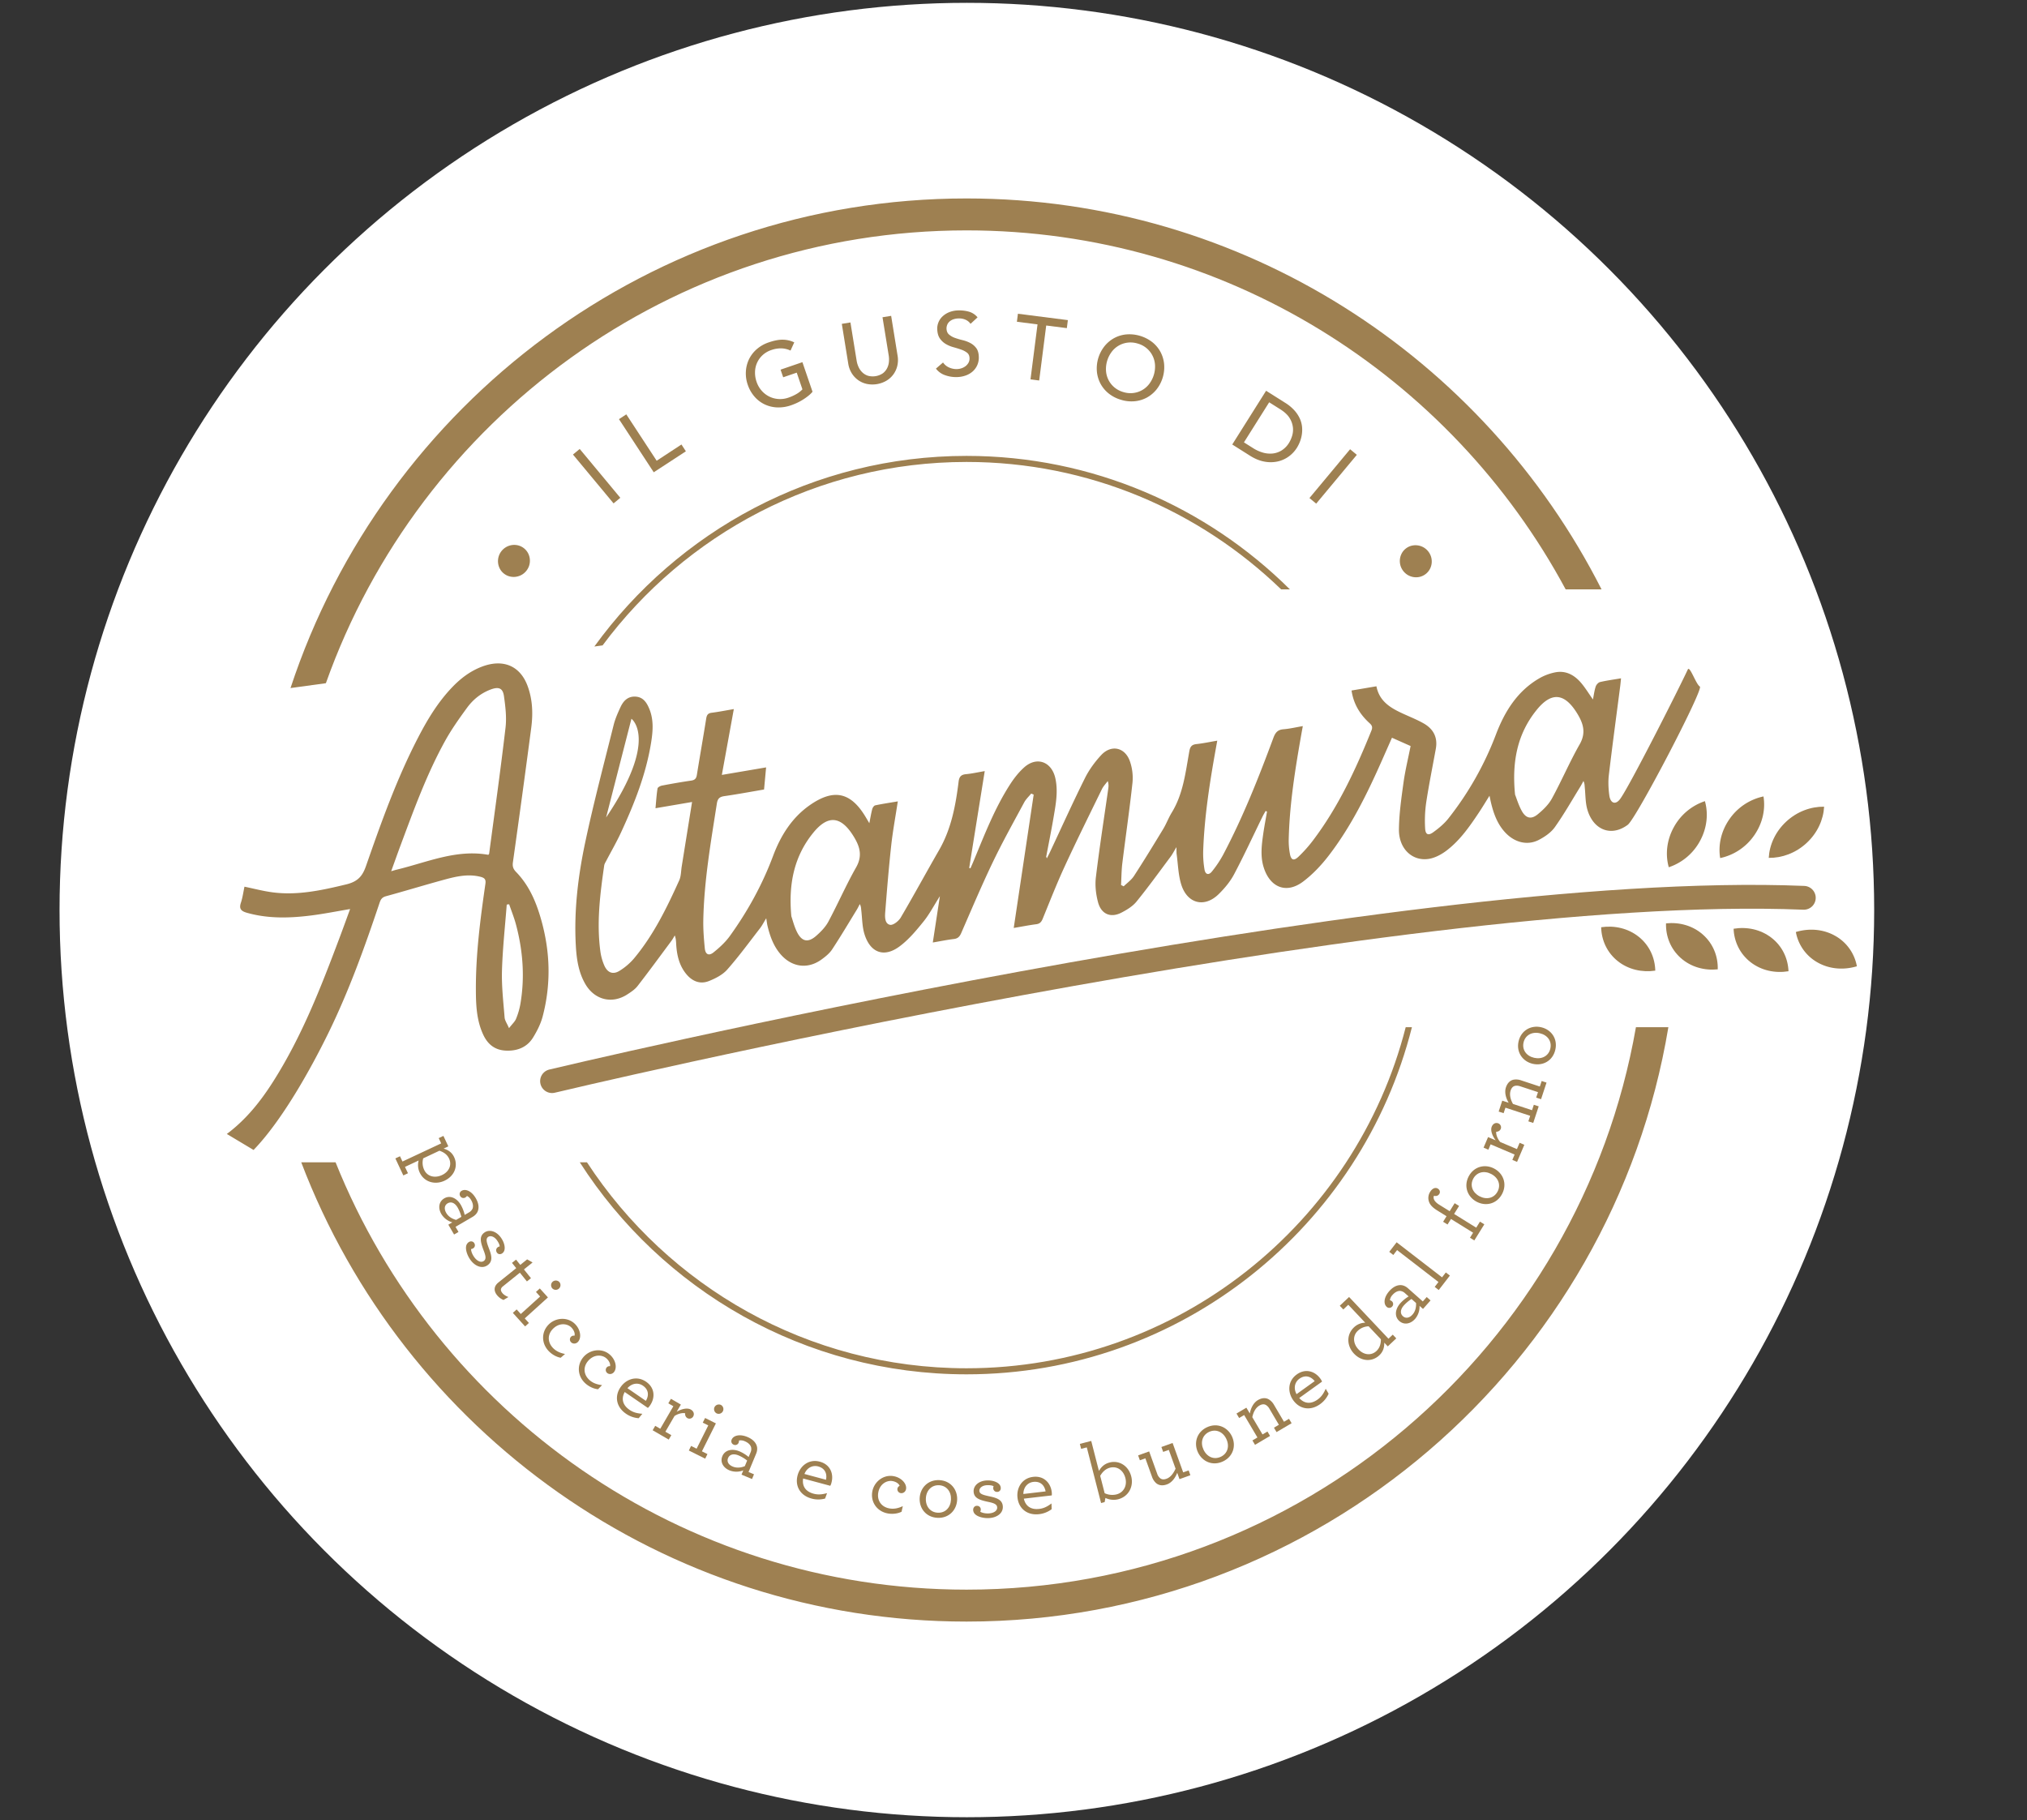 <svg id="Livello_1" data-name="Livello 1" xmlns="http://www.w3.org/2000/svg" viewBox="-400 -350 3574.49 3209.95"><rect x="-400" y="-350" width="3574.49" height="3209.95" fill="#333333" stroke="none"/><defs><style>.cls-1{fill:#9e8051;}.cls-2{fill:#9e8052;}.cls-3{fill:none;stroke:#9e8052;stroke-linecap:round;stroke-linejoin:round;stroke-width:42px;}</style></defs><title>Altamura</title><ellipse xmlns="http://www.w3.org/2000/svg" style="fill: white;" cx="1305" cy="1255" rx="1600" ry="1600"/><path class="cls-1" d="M263.67,1169c165.06-464.8,609.06-798.63,1129.75-798.63,456.53,0,854.15,256.61,1056.5,633.1h63.28C2306,594.91,1882,314.05,1393.42,314.05c-555.3,0-1027.22,362.68-1192.11,863.49Z" transform="translate(-89 -314.05)"/><path class="cls-1" d="M2573.87,1775.67c-98.25,562.75-590,992-1180.45,992-503.73,0-935.57-312.49-1112.65-753.68H220.22c180,473,637.86,810,1173.2,810,621.59,0,1138.8-454.35,1237.66-1048.33Z" transform="translate(-89 -314.05)"/><path class="cls-1" d="M577.67,975.68a26.47,26.47,0,0,1-7.16-8.53,28.56,28.56,0,0,1-3.17-10.29,29.12,29.12,0,0,1,.87-10.79A28.92,28.92,0,0,1,582,928.65a29.1,29.1,0,0,1,10.3-3.34A28.7,28.7,0,0,1,603,926a27.52,27.52,0,0,1,17.12,13.54,28.45,28.45,0,0,1,3.17,10.28,29.36,29.36,0,0,1-.86,10.8A29,29,0,0,1,608.68,978a29.32,29.32,0,0,1-10.3,3.35,28.71,28.71,0,0,1-10.74-.7A26.56,26.56,0,0,1,577.67,975.68Z" transform="translate(-89 -314.05)"/><path class="cls-1" d="M699.4,765.73l11.87-9.87L782.88,842,771,851.85Z" transform="translate(-89 -314.05)"/><path class="cls-1" d="M780.51,703.31l12.93-8.45L847,776.66,890.7,748,898.5,760,841.83,797Z" transform="translate(-89 -314.05)"/><path class="cls-1" d="M1104,602.8,1121.85,655a51.88,51.88,0,0,1-7.54,7.26,100.07,100.07,0,0,1-9.38,6.63,96,96,0,0,1-10.31,5.63,105.36,105.36,0,0,1-10.22,4.16,66.19,66.19,0,0,1-26,3.86,56.45,56.45,0,0,1-22.25-5.92,55.17,55.17,0,0,1-17.33-13.89,62.33,62.33,0,0,1-11.18-20,60.49,60.49,0,0,1-3.34-23.43,57.25,57.25,0,0,1,5.52-21.63,55.84,55.84,0,0,1,13.71-17.81,62.27,62.27,0,0,1,21.22-12q14.91-5.11,25.6-4.67a47.38,47.38,0,0,1,19.28,4.69l-6.61,14.46a40.64,40.64,0,0,0-17.15-3.91,52.33,52.33,0,0,0-16.51,2.9,42.46,42.46,0,0,0-15.59,9.09,41.26,41.26,0,0,0-13.32,29.64,48.94,48.94,0,0,0,2.71,17.38,45.65,45.65,0,0,0,8.91,15.59,43.73,43.73,0,0,0,13.41,10.38,43.21,43.21,0,0,0,16.29,4.37,44.64,44.64,0,0,0,17.68-2.45,78.39,78.39,0,0,0,14.21-6.45,44.61,44.61,0,0,0,10.38-8.15L1094,621.27l-23.89,8.18L1065.48,616Z" transform="translate(-89 -314.05)"/><path class="cls-1" d="M1188.69,532.73l11,67.77a43.15,43.15,0,0,0,3.16,10.46,31,31,0,0,0,6.42,9.46,26,26,0,0,0,10,6.24,31.88,31.88,0,0,0,26.67-4.31,26.14,26.14,0,0,0,7.5-9.07,31.17,31.17,0,0,0,3.11-11,43.9,43.9,0,0,0-.3-10.93l-11-67.77,15.23-2.47,11.34,70.12a45.22,45.22,0,0,1-.49,18.11,42.19,42.19,0,0,1-7,15.15,41.12,41.12,0,0,1-12.38,11.13,49.32,49.32,0,0,1-34.3,5.56,41.28,41.28,0,0,1-15.25-6.67A42.47,42.47,0,0,1,1191,622.34a45.3,45.3,0,0,1-6.17-17l-11.34-70.12Z" transform="translate(-89 -314.05)"/><path class="cls-1" d="M1352,603.36a25.16,25.16,0,0,0,10.84,8.92,32.34,32.34,0,0,0,13.47,2.72,27.76,27.76,0,0,0,7.86-1.31,24.3,24.3,0,0,0,7.27-3.68,19.55,19.55,0,0,0,5.29-5.94,15.31,15.31,0,0,0,2-8.1q-.11-6.48-4.34-9.82a36.21,36.21,0,0,0-10.46-5.52q-6.23-2.21-13.58-4.22a55.21,55.21,0,0,1-13.6-5.71,32.83,32.83,0,0,1-10.54-10q-4.29-6.33-4.46-17.25a28.73,28.73,0,0,1,2-10.48,29.1,29.1,0,0,1,6.67-10.23,37.62,37.62,0,0,1,11.86-7.86,45.5,45.5,0,0,1,17.56-3.37,62.23,62.23,0,0,1,17.89,2.25,30.68,30.68,0,0,1,15.12,10l-12.36,11.43a20.71,20.71,0,0,0-8.31-7,26.34,26.34,0,0,0-12.11-2.5,29.78,29.78,0,0,0-10.67,1.83,19.4,19.4,0,0,0-6.77,4.38,14.91,14.91,0,0,0-3.52,5.67,16.81,16.81,0,0,0-1,5.56c.08,4.74,1.52,8.36,4.35,10.84a32.65,32.65,0,0,0,10.47,6,128.44,128.44,0,0,0,13.58,4,58.68,58.68,0,0,1,13.6,5.08,31.4,31.4,0,0,1,10.51,9q4.27,5.72,4.44,15.83a32.93,32.93,0,0,1-2.9,14.6,32.38,32.38,0,0,1-8.27,11,37.58,37.58,0,0,1-12.44,7,49.34,49.34,0,0,1-15.4,2.62,56.86,56.86,0,0,1-20.81-3.47,34,34,0,0,1-15.78-11.45Z" transform="translate(-89 -314.05)"/><path class="cls-1" d="M1518.62,536.17l-36.38-4.65,1.8-14.12,88.07,11.25-1.8,14.12-36.38-4.64-12.39,97-15.32-2Z" transform="translate(-89 -314.05)"/><path class="cls-1" d="M1665.76,669.13A62.27,62.27,0,0,1,1644.08,658a56,56,0,0,1-14.41-17.26,57.32,57.32,0,0,1-6.37-21.38,63.2,63.2,0,0,1,13.3-44.57,57.15,57.15,0,0,1,17.05-14.39,55.71,55.71,0,0,1,21.5-6.54,66,66,0,0,1,45.94,13.7,56.23,56.23,0,0,1,14.4,17.26,57.14,57.14,0,0,1,6.37,21.38,63.39,63.39,0,0,1-13.29,44.57,57.39,57.39,0,0,1-17,14.39,56.09,56.09,0,0,1-21.52,6.54A62,62,0,0,1,1665.76,669.13Zm4.07-13.63a42.49,42.49,0,0,0,18,1.64,41.22,41.22,0,0,0,28.06-16.39,50.57,50.57,0,0,0,9.9-33.19A41.57,41.57,0,0,0,1695.34,570a42.59,42.59,0,0,0-18-1.65,41.38,41.38,0,0,0-28.06,16.39,50.62,50.62,0,0,0-9.9,33.2A41.36,41.36,0,0,0,1653.88,647,42.69,42.69,0,0,0,1669.83,655.5Z" transform="translate(-89 -314.05)"/><path class="cls-1" d="M1921.67,653.24l33.61,21.18A74.79,74.79,0,0,1,1971.73,688a56.86,56.86,0,0,1,9.51,14.49,46.28,46.28,0,0,1,3.87,14.69,54.92,54.92,0,0,1-.5,13.89,59.74,59.74,0,0,1-3.43,12.42,64.69,64.69,0,0,1-5.13,10.24,55.52,55.52,0,0,1-14.49,15.45,52.46,52.46,0,0,1-19.59,8.78,58.61,58.61,0,0,1-23.24.22q-12.4-2.19-25.33-10.34L1862,748Zm-39.05,91,16.46,10.37a65.18,65.18,0,0,0,17.11,7.7,45.37,45.37,0,0,0,17.18,1.56,37.44,37.44,0,0,0,15.79-5.47,40.8,40.8,0,0,0,13-13.4,53.67,53.67,0,0,0,5.21-11.59,37.4,37.4,0,0,0,1.65-15.13,39.46,39.46,0,0,0-5.65-16.54q-5-8.46-16.65-15.82l-19.59-12.35Z" transform="translate(-89 -314.05)"/><path class="cls-1" d="M2069.82,756.37l11.86,9.88L2010,852.31l-11.87-9.88Z" transform="translate(-89 -314.05)"/><path class="cls-1" d="M2168,931.58a26.3,26.3,0,0,1,10-5,28.64,28.64,0,0,1,10.73-.68,29.06,29.06,0,0,1,10.3,3.35,28.94,28.94,0,0,1,13.75,17.43,29.31,29.31,0,0,1,.86,10.79,28.66,28.66,0,0,1-3.18,10.28,27.53,27.53,0,0,1-17.14,13.52,28.7,28.7,0,0,1-10.74.69,29,29,0,0,1-10.29-3.35,29,29,0,0,1-13.75-17.43,29.1,29.1,0,0,1-.85-10.79,28.35,28.35,0,0,1,3.16-10.29A26.53,26.53,0,0,1,2168,931.58Z" transform="translate(-89 -314.05)"/><path class="cls-1" d="M394.37,2003.3l4.36,9.3,68.26-32-4.36-9.3,8.31-3.91,8.65,18.48-8.31,3.9c7.77,2.35,14.47,6.4,18.58,15.15,7.18,15.32.9,33.13-16.95,41.5-16.35,7.67-35.7,2.91-43.84-14.47a31,31,0,0,1-1.8-21.19l-24.11,11.32,5.26,11.21-8.17,3.84-14.05-30Zm73.79,33.3c13.14-6,17.88-18.23,12.75-29.18-3.53-7.53-9.84-11.41-17-13.89L435.31,2007a29.05,29.05,0,0,0,1.81,20.51C442.44,2038.82,455.43,2042.42,468.16,2036.6Z" transform="translate(-89 -314.05)"/><path class="cls-1" d="M472.43,2077.56c10.13-5.93,22-.79,29.26,11.62a66,66,0,0,1,6.76,17.58l7.67-4.48a14.47,14.47,0,0,0,6.36-7c1.27-4.08.6-9.12-2.67-14.72-2.59-4.45-5.13-6.11-7.37-7.25a9.82,9.82,0,0,1-2.79,2.68,6.45,6.45,0,0,1-9.14-2.53,6.6,6.6,0,0,1,2.63-9.25c6.36-3.71,17.13-.21,24.89,13.12,4.8,8.23,5.83,15.67,3.94,21.68-1.45,4.7-4.85,8.43-9.53,11.18l-30.15,17.6,5.25,9-7.8,4.56-10.12-17.38,7-4.09a33.41,33.41,0,0,1-19.32-14.62C461.07,2094.54,462.94,2083.11,472.43,2077.56Zm20.94,38,9.23-5.39a67.7,67.7,0,0,0-6.54-16.3c-5.18-8.89-11.93-10.9-17.65-7.55-5.33,3.12-6.87,9.43-2.45,17C479.84,2110,486.57,2113.77,493.37,2115.56Z" transform="translate(-89 -314.05)"/><path class="cls-1" d="M565.32,2173.28c-2.24-3.23-1.75-7.25,1.46-9.49a8.06,8.06,0,0,1,3.4-1.45c-.06-2.72-1.87-6.63-4.63-10.59-5.1-7.31-11.86-8.85-15.69-6.19-4.57,3.2-2.81,9.16,1,19.38,4.83,12.46,8.09,23.45-2.16,30.61-10,7-22.64,1.23-30.5-10-5.36-7.69-8.34-17.22-7.25-23.3a10.82,10.82,0,0,1,4.56-7.42c3.08-2.16,7.36-1.83,9.52,1.27,2.34,3.35,1.75,7.26-1.46,9.5a9.63,9.63,0,0,1-3.82,1.37c-.15,2.69,1.27,8.14,5.24,13.84,5,7.2,12.07,10.74,17.14,7.2,4.82-3.35,3.22-9.6-.2-18.46-5.69-15-8.25-25,1.51-31.82,7.91-5.51,20.38-3.16,29.19,9.48,4.93,7.06,7.11,14.94,6.14,20.4a10.09,10.09,0,0,1-4.15,6.95C571.29,2176.85,567.39,2176.26,565.32,2173.28Z" transform="translate(-89 -314.05)"/><path class="cls-1" d="M562.45,2232.49a19.89,19.89,0,0,1,5.88-6.87l31-24.94-7.48-9.31,7.16-5.76,7.48,9.29,12.08-9.73,9.6,5.46-15.25,12.28,12.41,15.41-7.16,5.76-12.4-15.41-29.8,24a9.74,9.74,0,0,0-3.21,3.93c-1,2.36-.3,4.92,2.16,8s6.71,5.46,10.63,7l-8.6,5.17a28,28,0,0,1-11.43-8.43C561.22,2243,560.19,2237.6,562.45,2232.49Z" transform="translate(-89 -314.05)"/><path class="cls-1" d="M600.08,2273.45l7.3,8.08,34.06-30.82-7.31-8.08,6.81-6.17,14.31,15.81-40.87,37,7.31,8.06-6.7,6.08-21.61-23.87Zm63.44-48.85a8.62,8.62,0,0,1,11.93.61,8.36,8.36,0,0,1-12.49,11.1A8.35,8.35,0,0,1,663.52,2224.6Z" transform="translate(-89 -314.05)"/><path class="cls-1" d="M656.11,2300.51c12.32-12.83,33.44-14.26,46.41-1.82,10.57,10.15,12.28,25.15,5.59,32.1-3.34,3.48-8.56,3.9-11.94.66a6.85,6.85,0,0,1-.11-9.92,6.26,6.26,0,0,1,5.94-1.61c1.52-4-1.07-10.42-5.75-14.93-6.88-6.58-21.12-8.78-32.51,3.06-9.71,10.1-9.3,24.06,1.26,34.22,5.24,5,11.61,8,20.4,9.75l-7.66,6.65c-7.72-1.35-15-5.8-20-10.62C643.7,2334.55,643,2314.19,656.11,2300.51Z" transform="translate(-89 -314.05)"/><path class="cls-1" d="M717.4,2358c11.25-13.78,32.17-16.94,46.1-5.57,11.36,9.25,14.28,24.09,8.17,31.56-3,3.73-8.22,4.57-11.85,1.62a6.86,6.86,0,0,1-.9-9.88,6.25,6.25,0,0,1,5.8-2.09c1.18-4.09-1.93-10.32-7-14.41-7.38-6-21.75-7.05-32.14,5.67-8.87,10.85-7.33,24.74,4,34,5.63,4.58,12.21,7,21.11,8.06l-7.08,7.25c-7.8-.72-15.38-4.57-20.78-9C707.79,2393,705.39,2372.73,717.4,2358Z" transform="translate(-89 -314.05)"/><path class="cls-1" d="M790.64,2419.11c-6.78,12.51-3,23.53,8.45,31.4,7.09,4.87,14,6.32,22.68,7l-6.46,7.81a45,45,0,0,1-22.54-8c-16.93-11.64-20.57-30.6-9.46-46.72,10.07-14.63,28.78-20.79,45-9.64,15.79,10.87,16.14,28.46,7.1,41.61a23.58,23.58,0,0,1-3.92,4.62Zm4.82-6.75,32.48,22.35c5.79-9.73,4.87-19.87-5.21-26.79C814.64,2402.36,803.63,2403.18,795.46,2412.36Z" transform="translate(-89 -314.05)"/><path class="cls-1" d="M911.41,2462.22a7.54,7.54,0,0,1-10.13,3,8.13,8.13,0,0,1-3.95-8.56c-4.86-1.24-12.84.75-18.85,4.74l-16.12,27.73,10.47,6.07-4.54,7.82-28.39-16.46,4.55-7.81,8.89,5.16,23.08-39.71-8.89-5.16,4.62-7.94,17.52,10.16-7.34,12.62c8.78-5.16,18.93-7.29,24.95-3.8C912.77,2453.26,913.61,2458.45,911.41,2462.22Z" transform="translate(-89 -314.05)"/><path class="cls-1" d="M907.68,2514.2l9.74,4.86L938,2478l-9.73-4.86,4.11-8.22,19.06,9.53-24.64,49.27,9.74,4.86-4,8.09-28.8-14.39Zm41.37-68.51a8.64,8.64,0,0,1,11.34-3.76,8.36,8.36,0,0,1-7.6,14.88A8.37,8.37,0,0,1,949.05,2445.69Z" transform="translate(-89 -314.05)"/><path class="cls-1" d="M962.85,2532.24c4.51-10.85,17.08-13.93,30.33-8.43a65.48,65.48,0,0,1,16,9.92l3.41-8.2a14.35,14.35,0,0,0,.82-9.45c-1.44-4-5-7.63-11-10.12a16.88,16.88,0,0,0-10.25-1.33,9.71,9.71,0,0,1-.6,3.82,6.44,6.44,0,0,1-8.82,3.51c-3.63-1.5-5-5.32-3.48-8.94,2.83-6.81,13.54-10.52,27.75-4.61,8.79,3.67,14.1,9,16.22,14.91,1.68,4.61,1.22,9.64-.86,14.64L1009,2560.22l9.63,4-3.48,8.35-18.54-7.71,3.12-7.52a33.3,33.3,0,0,1-24.22,0C964,2552.63,958.63,2542.39,962.85,2532.24Zm39.62,17.62,4.1-9.88a66.71,66.71,0,0,0-15.05-9c-9.48-3.94-16.07-1.47-18.62,4.64-2.37,5.71.22,11.68,8.31,15C988.32,2553.59,996,2552.53,1002.47,2549.86Z" transform="translate(-89 -314.05)"/><path class="cls-1" d="M1105.27,2571.65c-2.2,14.08,5,23.2,18.47,26.8,8.32,2.23,15.3,1.3,23.73-1L1144,2607a45,45,0,0,1-23.93,0c-19.84-5.32-29.62-22-24.55-40.91,4.59-17.18,20.18-29.22,39.16-24.13,18.53,5,24.76,21.47,20.62,36.9a22.61,22.61,0,0,1-2.14,5.66Zm2.29-8,38.08,10.23c2.2-11.11-2.05-20.37-13.87-23.54C1122.28,2547.81,1112.17,2552.28,1107.56,2563.68Z" transform="translate(-89 -314.05)"/><path class="cls-1" d="M1227,2596.24c2.33-17.63,18.47-31.3,36.28-28.95,14.53,1.91,24.8,13,23.54,22.56-.64,4.78-4.59,8.2-9.24,7.6a6.87,6.87,0,0,1-6-7.95,6.26,6.26,0,0,1,3.84-4.8c-1.13-4.11-7-7.78-13.49-8.62-9.44-1.24-22.21,5.43-24.36,21.71-1.83,13.89,6.76,24.91,21.29,26.82,7.19.95,14.08-.42,22.19-4.21l-2.21,9.89c-7,3.49-15.5,4.18-22.38,3.28C1237.19,2631,1224.52,2615.05,1227,2596.24Z" transform="translate(-89 -314.05)"/><path class="cls-1" d="M1310.78,2606.23c.84-18.05,14.67-32.65,34.58-31.73s32.35,16.57,31.51,34.78-14.67,32.65-34.58,31.74C1322.22,2640.08,1309.94,2624.59,1310.78,2606.23Zm55.22,2.56c.66-14.15-7.93-24.65-21-25.27s-22.65,9.07-23.3,23.21c-.66,14.3,7.93,24.64,21.06,25.26S1365.34,2623.08,1366,2608.79Z" transform="translate(-89 -314.05)"/><path class="cls-1" d="M1447.72,2595.29a6.59,6.59,0,0,1-7.19-6.37,8.27,8.27,0,0,1,.64-3.63c-2.32-1.42-6.58-2-11.41-1.85-8.92.31-13.88,5.17-13.71,9.84.2,5.56,6.16,7.29,16.83,9.62,13.1,2.69,24.1,5.91,24.55,18.39.44,12.19-11.22,19.68-25,20.19-9.37.34-19-2.33-23.53-6.54a10.72,10.72,0,0,1-3.76-7.84c-.13-3.76,2.45-7.17,6.23-7.29,4.08-.15,7,2.45,7.19,6.35a9.45,9.45,0,0,1-.92,4c2.18,1.57,7.54,3.33,14.49,3.09,8.75-.31,15.56-4.33,15.34-10.5-.21-5.86-6.33-7.91-15.64-9.83-15.69-3.35-25.48-6.6-25.91-18.49-.35-9.63,8.39-18.83,23.8-19.38,8.6-.32,16.41,2.11,20.47,5.88a10.11,10.11,0,0,1,3.59,7.25C1454,2592.21,1451.35,2595.16,1447.72,2595.29Z" transform="translate(-89 -314.05)"/><path class="cls-1" d="M1494.46,2607.2c3.15,13.88,13.27,19.68,27.08,18.08,8.56-1,14.7-4.43,21.71-9.64l.26,10.12a44.91,44.91,0,0,1-22.26,8.8c-20.42,2.37-35.66-9.49-37.93-28.95-2.06-17.64,8-34.59,27.51-36.85,19.08-2.24,30.94,10.79,32.81,26.65a23.43,23.43,0,0,1,.08,6.06Zm-.81-8.24,39.2-4.57c-2.06-11.13-9.43-18.16-21.59-16.75C1501.5,2578.78,1493.74,2586.66,1493.65,2599Z" transform="translate(-89 -314.05)"/><path class="cls-1" d="M1638.37,2605.93l-1.39,7.36-6.29,1.63-25.19-98.15-10,2.54-2.24-8.75,20.06-5.15,13.54,52.8c4-6.45,9-12.27,19-14.83,16.26-4.18,33.06,5.35,38,24.6,4.56,17.79-4.62,35.55-23.07,40.29A33.2,33.2,0,0,1,1638.37,2605.93Zm35.16-35.14c-3.63-14.14-15-21.33-27.15-18.21-8,2.07-13.45,7.81-17.23,14.38l7.86,30.63a31.53,31.53,0,0,0,21,2.06C1670,2596.58,1677.12,2584.79,1673.53,2570.79Z" transform="translate(-89 -314.05)"/><path class="cls-1" d="M1727.72,2579.8a26.69,26.69,0,0,1-7.27-11.32l-11.67-32.43-9.67,3.47-3.1-8.65,19.47-7,14.11,39.26a17.21,17.21,0,0,0,4.61,7.46c3.13,2.88,6.81,3.31,11.79,1.53,7.52-2.72,12.47-9.94,16.07-17.8l-11.94-33.16-9.94,3.58-3.11-8.65,19.75-7.11,18.66,51.87,9.67-3.47,3,8.5-19.18,6.91-4-11.19c-3.29,8.71-9.48,17.34-18.16,20.44C1738.87,2584.91,1732.55,2583.82,1727.72,2579.8Z" transform="translate(-89 -314.05)"/><path class="cls-1" d="M1801.5,2525.5c-7.69-16.35-2.25-35.71,15.8-44.2s36.38-.47,44.14,16,2.28,35.7-15.79,44.2S1809.35,2542.13,1801.5,2525.5Zm50.1-23.55c-6-12.8-18.54-18.07-30.44-12.48s-15.82,18.59-9.79,31.39c6.09,13,18.54,18.08,30.44,12.48S1857.68,2514.91,1851.6,2502Z" transform="translate(-89 -314.05)"/><path class="cls-1" d="M1893,2457c1.62-9.17,6.23-18.88,14.16-23.57,7.17-4.25,13.6-4.37,18.94-1.57a26.5,26.5,0,0,1,9.54,9.93l17.58,29.79,8.86-5.22,4.59,7.77-26.55,15.68-4.59-7.77,8.72-5.16-16.53-28a18.25,18.25,0,0,0-5.79-6.53c-3.48-2.31-7.52-2-12.08.67-6.91,4.07-10.75,12.11-12.48,20.48l18,30.45,8.73-5.15,4.58,7.78-26.55,15.68-4.58-7.77,8.85-5.23L1883,2459.73l-8.85,5.22-4.67-7.9,17.44-10.3Z" transform="translate(-89 -314.05)"/><path class="cls-1" d="M1980.1,2429.7c9.46,10.62,21.12,10.78,32.42,2.69,7-5,10.68-11,14.29-19l5.14,8.73a45.06,45.06,0,0,1-15.2,18.5c-16.69,12-35.76,9-47.16-6.92-10.35-14.43-9.78-34.14,6.19-45.58,15.58-11.19,32.27-5.56,41.57,7.4a23.53,23.53,0,0,1,3,5.26Zm-4.71-6.81,32-23c-7.18-8.74-17-11.32-27-4.17C1972.48,2401.43,1969.51,2412.09,1975.39,2422.89Z" transform="translate(-89 -314.05)"/><path class="cls-1" d="M2076.71,2351.43c-12.51-13.26-14.05-33.15,0-46.42a28.91,28.91,0,0,1,19.78-8.12l-29.88-31.66-8.78,8.31-6.21-6.58L2068,2251.5l69.48,73.61,7.58-7.17,6.2,6.57-15,14.12-6.19-6.57c.16,8.11-1.76,15.74-8.7,22.28C2109,2366.06,2090.15,2365.67,2076.71,2351.43Zm47.41-25.3-21.6-22.9a28.87,28.87,0,0,0-19.14,7.93c-9.23,8.71-8.58,22.39,1.15,32.68,9.7,10.51,22.9,11.3,31.81,2.9C2122.4,2341,2124.11,2333.6,2124.12,2326.13Z" transform="translate(-89 -314.05)"/><path class="cls-1" d="M2156.59,2293.88c-8.79-7.81-7.63-20.7,1.89-31.45a65.58,65.58,0,0,1,14.58-11.9l-6.65-5.9a14.41,14.41,0,0,0-8.66-3.85c-4.27,0-8.85,2.26-13.16,7.11a16.74,16.74,0,0,0-4.57,9.27,10,10,0,0,1,3.41,1.81,6.47,6.47,0,0,1,.44,9.49,6.57,6.57,0,0,1-9.58.38c-5.52-4.91-5.54-16.23,4.68-27.76,6.31-7.12,13.06-10.42,19.35-10.5,4.91-.07,9.51,2,13.57,5.59l26.15,23.2,6.9-7.79,6.76,6-13.32,15-6.09-5.39a33.41,33.41,0,0,1-7.84,22.92C2176.23,2299.4,2164.81,2301.16,2156.59,2293.88Zm29.52-31.76-8-7.09a66.88,66.88,0,0,0-13.42,11.3c-6.83,7.68-6.63,14.73-1.67,19.13,4.62,4.1,11.11,3.59,16.92-3C2185.06,2276.73,2186.53,2269.15,2186.11,2262.12Z" transform="translate(-89 -314.05)"/><path class="cls-1" d="M2219,2233.73l6.66-8.61-73-56.31-6.65,8.61-7.15-5.53,13-16.85,80.12,61.82,6.64-8.61,7.16,5.52-19.68,25.47Z" transform="translate(-89 -314.05)"/><path class="cls-1" d="M2217.65,2073.05a8.25,8.25,0,0,0-.07,5.83c1.12,3.35,4.18,6.67,9.55,10l18.29,11.34,8.78-14.12,7.8,4.84-8.78,14.12,39,24.21,6.62-10.66,7.67,4.77-17.63,28.39-7.67-4.77,5.51-8.86-39-24.2-6.07,9.76-7.79-4.84,6-9.78L2223.67,2099c-8.82-5.47-13.75-10.67-15.33-17.52a20,20,0,0,1,2.75-15.56c3.66-5.91,9-8.28,13.5-5.5,3.59,2.22,4.5,6.17,2.59,9.26C2224.94,2073.29,2221.36,2073.94,2217.65,2073.05Z" transform="translate(-89 -314.05)"/><path class="cls-1" d="M2293.06,2083.59c-16-8.39-23.4-27.08-14.16-44.75s28.69-22.34,44.84-13.89,23.39,27.09,14.16,44.76S2309.34,2092.1,2293.06,2083.59Zm25.63-49c-12.54-6.56-25.68-3.21-31.79,8.43s-1.35,24.37,11.2,30.92,25.69,3.23,31.8-8.43S2331.38,2041.23,2318.69,2034.59Z" transform="translate(-89 -314.05)"/><path class="cls-1" d="M2331.26,1945.34a7.54,7.54,0,0,1,4.24,9.68,8.14,8.14,0,0,1-8,5c-.66,5,2.31,12.66,7,18.12l29.53,12.55,4.73-11.11,8.32,3.52-12.84,30.18-8.31-3.54,4-9.45-42.29-18-4,9.45-8.45-3.6,7.93-18.63,13.45,5.72c-6.25-8.07-9.6-17.88-6.88-24.27C2322.19,1945.09,2327.23,1943.63,2331.26,1945.34Z" transform="translate(-89 -314.05)"/><path class="cls-1" d="M2349.45,1908.93c-4.81-7.94-7.75-18.29-4.86-27,2.59-7.89,7.36-12.21,13.22-13.62a26.41,26.41,0,0,1,13.73,1.19l32.88,10.85,3.23-9.77,8.57,2.83-9.65,29.27-8.59-2.83,3.18-9.62-30.9-10.17c-3.27-1.08-6.14-1.55-8.66-1.1-4.15.54-7,3.42-8.67,8.43-2.49,7.6-.09,16.18,4.12,23.63l33.61,11.07,3.18-9.61,8.57,2.82-9.65,29.27-8.59-2.83,3.23-9.75-43.64-14.37-3.21,9.75-8.73-2.88,6.34-19.23Z" transform="translate(-89 -314.05)"/><path class="cls-1" d="M2391.93,1840.27c-17.6-4-29.47-20.23-25-39.66s22-28.91,39.8-24.84,29.48,20.22,25,39.65C2427.25,1835,2409.83,1844.36,2391.93,1840.27Zm12.34-53.91c-13.79-3.15-25.63,3.44-28.57,16.26s4.87,23.9,18.66,27.05,25.65-3.44,28.58-16.26S2418.21,1789.55,2404.27,1786.36Z" transform="translate(-89 -314.05)"/><path class="cls-1" d="M751.62,1102.31c145.78-196.17,379.18-323.53,641.8-323.53,215.34,0,410.91,85.75,554.78,224.71h15.45c-146.48-145.4-348-235.39-570.23-235.39-269.79,0-509,132.73-656.31,336.2Z" transform="translate(-89 -314.05)"/><path class="cls-1" d="M2167.88,1775.67c-88.2,345.41-402,601.57-774.46,601.57-279.92,0-526.53-144.77-669.33-363.25H711.42c144.11,224.64,395.87,373.93,682,373.93,378.42,0,697-260.91,785.42-612.25Z" transform="translate(-89 -314.05)"/><path class="cls-2" d="M89,1964c34.32-25.65,59.87-58,82-92.9,50.5-79.67,83.92-165.83,116.46-252.31,6.66-17.71,13.07-35.5,18.94-51.48-22.81,3.82-45.65,8.42-68.7,11.33-38.08,4.82-76,5.81-113.13-4.69-10.7-3-14.25-7.32-10.79-17.69,3.07-9.2,4.28-18.89,6.32-28.39,16.58,3.42,32.31,7.6,48.41,9.8,44.66,6.12,87.73-3.4,131.15-13.87,20.6-5,28.64-14.88,34.77-32.47,26.57-76.13,53.58-152.22,91-224.81,16.67-32.35,35.3-63.67,61.29-90.74,14.45-15.06,30.88-27.69,51.07-35.59,38.13-14.91,68.44-2,81.61,33.76,8.91,24.19,9.66,49,6.35,74.06q-15.62,118.56-32.3,237c-1,7,.56,11.68,5.54,16.8,23.69,24.37,36,54.37,44.72,85.71,15.59,55.88,17.2,112.53,2.17,169.42-3.38,12.81-9.74,25.39-16.88,37-10.55,17.13-28,24.18-48.66,23-19.69-1.1-31.71-12-39.17-28-11.78-25.23-12.93-52.29-13-79.37-.26-62.54,7.82-124.69,16.8-186.75,1.11-7.72-1.31-10.54-8.83-12.42-23.77-5.95-46.43.34-69,6.54-32.63,9-65,18.86-97.65,27.78-7.28,2-9.35,6.2-11.27,11.94-26.05,77.72-53.78,154.93-90.19,229.35-30.76,62.88-81.54,154.18-131.89,206.2ZM378.82,1500.6c4.58-1.31,6.95-2.09,9.36-2.67,53.47-12.79,105.15-36.44,162-26.24.69-1,1.33-1.54,1.41-2.12,9.81-74,20.22-148,28.88-222.18,2.14-18.36-.2-37.34-2.79-55.69-2-14.35-9.53-16.88-23.8-11.43-17.42,6.64-31,18-41.33,32.12-13.89,19-27.55,38.28-38.78,58.62-32.25,58.41-54.67,120.37-77.7,182.06C390.4,1468.28,385,1483.56,378.82,1500.6Zm208,58.29-4.21.52c-3,38.87-7.29,77.74-8.41,116.62-.79,27.5,2.45,55,4.63,82.49.42,5.4,4.21,10.5,7.79,18.86,5.67-7.31,10.29-11.38,12.33-16.31a124.45,124.45,0,0,0,7.67-26.06c8.11-47.26,4.57-93.82-7.53-139.65C595.86,1583,591,1571,586.86,1558.89Z" transform="translate(-89 -314.05)"/><path class="cls-2" d="M2686.61,1174.92c-6.9-4-17.82-37.56-21.29-30.1-16.67,35.89-102.63,205.56-119.2,228.23-8.19,11.21-17.3,7.88-19.2-6.21-1.6-11.84-2.21-24.19-.8-36,6.22-52.47,13.33-104.82,20.09-157.22.53-4.11.86-8.26,1.37-13.25-13.22,2.25-25.25,3.84-37,6.6-3.07.73-6.59,4.68-7.66,7.93-2.35,7.13-3.26,14.77-4.88,22.79-7.14-10.15-13.12-20-20.4-28.69-12.05-14.4-27.36-22.9-46.3-19.11a92.44,92.44,0,0,0-27.85,10.48c-38.47,22.33-60.93,58.07-76.51,99.14a557.64,557.64,0,0,1-83.76,147.94c-7.45,9.46-17.14,17.46-26.92,24.5-8.74,6.29-13.59,4-14.17-7a226.35,226.35,0,0,1,1.89-45.6c4.83-31.68,11.24-63.11,16.95-94.65,3.68-20.3-4.43-35.09-21.4-44.77-10.25-5.84-21.23-10.36-32-15.19-23.26-10.41-45.73-21.59-51.35-50.31l-43.85,7.45c3.52,24.06,15.12,42.46,31.85,57.69,4.41,4,5.54,7.17,3.19,13-27.65,68.6-58.69,135.29-103.42,194.24A237.05,237.05,0,0,1,1978.8,1475c-8.31,7.93-13.15,6-15.15-5.24a127.59,127.59,0,0,1-2.08-25c1.45-63.32,11.65-125.54,22.59-187.64.67-3.79,1.39-7.58,2.28-12.46-12.39,2.1-23.2,4.71-34.15,5.57-10,.78-14.24,5.71-17.68,15-26.06,70.27-53.6,139.92-88.58,206.13a191.5,191.5,0,0,1-19.84,29.69c-5.73,7.19-11.7,5.44-13.17-3.79a170.52,170.52,0,0,1-2.27-32.68c2.2-61.78,11.87-122.6,22.83-183.23.6-3.33,1.21-6.65,2-11-13.3,2.26-24.83,4.74-36.48,6-7.93.86-11.2,3.92-12.73,12.35-6.7,37.17-10.69,75.23-31,108.35-5.67,9.23-9.46,19.67-15.08,29-16.87,27.86-33.88,55.66-51.6,82.95-4.6,7.08-12,12.23-18.14,18.26l-4.67-2.33c.72-12.88.73-25.85,2.3-38.61,5.83-47.38,12.79-94.62,17.91-142.08a89.17,89.17,0,0,0-4.54-37.45c-8.61-24.83-33-30.1-50.74-10.92-11.11,12-21.27,25.84-28.59,40.57-21.5,43.18-41.36,87.22-61.88,130.92-1.48,3.15-3.11,6.22-5.24,10.47-1-2.29-1.24-2.65-1.19-2.93,4.38-23.26,9.14-46.45,13.08-69.79,3.82-22.61,8.19-45.29,3.06-68.41-6.54-29.48-32.87-39.09-55.11-19.13-9.49,8.52-17.73,19-24.72,29.87-27.43,42.54-45.51,89.89-64.91,136.53-1.61,3.87-3.35,7.69-5,11.53l-2.17-.7c9-56.44,18.1-112.88,27.38-170.77-12.56,2.13-22.66,4.45-32.89,5.4-8.47.79-12.06,4.12-13.18,13.14-5.19,42.11-12.92,83.46-34.44,120.78-22.77,39.51-44.48,79.68-67.63,119-3.68,6.25-13.37,13.86-18.78,12.79-9.4-1.88-9.24-13.76-8.57-22.29,3.09-39.21,6.26-78.44,10.55-117.53,2.81-25.63,7.56-51,11.65-77.9-14.11,2.39-27.05,4.32-39.83,7-2.18.47-4.59,4-5.28,6.65-2,7.65-3.26,15.52-5.12,24.86-2.92-4.93-4.89-8.3-6.91-11.64-26.25-43.45-56.16-49.68-98.52-19.89-31.25,22-51,53.6-64.34,89.34-19,50.8-44.85,97.63-76.23,141.2-7.88,10.94-18.24,20.37-28.73,28.82-8.29,6.67-14.33,3.64-15.4-7.12-1.66-16.68-3-33.52-2.64-50.24,1.42-69.18,13.29-137.09,23.9-205.15,1.4-9,5-11.89,13.3-13.09,23.23-3.35,46.33-7.66,69.93-11.68,1.2-12.94,2.32-25,3.61-39l-78.05,13.27c7.18-39.41,14-76.93,21.13-116.11-14,2.39-26.51,4.91-39.12,6.49-6.57.82-8.58,4-9.58,10.26-5.27,33.1-11.13,66.1-16.44,99.2-1,6.4-3.55,9.25-10,10.18-17.28,2.49-34.5,5.53-51.65,8.81-2.91.55-7.4,3-7.74,5.13-1.77,11-2.41,22.13-3.6,34.79l64.51-11c-.88,5.42-1.51,9.31-2.13,13.2q-8.06,50.19-16.11,100.39c-1.33,8.25-1.09,17.29-4.41,24.61-22,48.72-45.45,96.76-79.85,137.87a108,108,0,0,1-25.17,21.53c-11.64,7.31-21.29,3.8-27.05-9.1a93.16,93.16,0,0,1-7-25.13c-6.87-50.9-.44-101.22,6.78-151.45.4-2.76,2.12-5.37,3.46-7.92,8.72-16.72,18.23-33.06,26.14-50.17,23.66-51.19,44.46-103.49,53.31-159.92,3.07-19.58,4.45-39.22-3.42-58.25-4.69-11.33-11-20.81-24.41-21.5s-21.26,7.49-26.4,18.61c-4.7,10.18-9.35,20.63-12.06,31.49-17,68.13-35,136.07-49.66,204.76-12.94,60.59-20.54,122.24-17,184.7,1.32,23.48,4.75,46.68,16.77,67.39,16.26,28,47.06,35.66,73.84,18.35,6.57-4.25,13.54-8.82,18.27-14.92,20.32-26.18,39.89-53,59.66-79.59,2.22-3,4-6.36,5.91-9.55,2.08,5.5,2.22,10.21,2.49,14.91,1.06,18.94,5,37,17,52.17,10.67,13.54,24.87,19.65,40.84,13.28,11.63-4.64,24.06-11,32.22-20.22,20.46-23.14,38.77-48.28,57.75-72.78,3.6-4.64,6.3-10,11-17.68,1.1,6.72,1.46,10.27,2.3,13.7,4.44,18.24,10.69,35.64,23.19,50,19.87,22.79,47.76,26.5,72,9,6.9-5,14-10.68,18.66-17.7,15.1-22.91,29.12-46.57,43.48-70,2-3.21,3.56-6.67,5.32-10,2.4,4.08,2.24,7.58,2.65,11,1.66,14.06,1.53,28.73,5.65,42,10.1,32.6,34.19,41.82,61.31,22,16.17-11.79,29.64-28,42.48-43.86,10.67-13.14,18.65-28.59,29.18-45.16-4.34,28.41-8.31,54.36-12.49,81.74,13.9-2.36,25.42-4.77,37.06-6.13,7-.81,10.29-4.16,13.07-10.56,18.29-42,36.12-84.18,55.89-125.4,17.09-35.63,36.41-70.15,55.13-105,3.12-5.79,8.24-10.45,12.43-15.63l4.31,1.93c-11.64,77.84-23.29,155.67-35.18,235.15,15.1-2.56,27.31-5,39.64-6.58,6.14-.79,9-3.76,11.35-9.41,12.66-30.94,24.84-62.14,38.82-92.45,21.14-45.81,43.54-91,65.67-136.32,2.55-5.22,6.81-9.57,10.28-14.32,1.88,5.39,1.49,9.63.89,13.84-7.4,51.94-15.53,103.79-21.79,155.88-1.73,14.39.06,30.07,3.85,44.14,5.65,21,22.35,27.86,41.08,18.26,9.7-5,19.88-11.14,26.67-19.48,20.89-25.69,40.31-52.63,60.15-79.21,3.29-4.4,5.79-9.43,10.3-16.89.18,6.54,0,9.47.37,12.32,2.49,18,2.82,36.7,8.18,53.77,10.65,33.86,41.09,41.24,66,16.75,10.41-10.23,20.26-22,27.1-34.91,17.64-33.28,33.44-67.59,50-101.47,1.71-3.51,3.75-6.85,5.64-10.27l2.46,1.15c-2.25,13.09-4.79,26.13-6.67,39.28-2.84,19.9-5.41,40,1,59.67,11.39,35.33,40.23,46.4,69.38,24.41,16.66-12.56,31.65-28.38,44.54-45.06,39.56-51.19,68.1-109.18,94.33-168.41,5.85-13.21,11.68-26.43,17.76-40.18l32.87,14.63c-4.4,22.24-9.56,43.15-12.5,64.4-3.79,27.36-7.76,55-8.09,82.51-.42,34.26,23.81,57.07,53.4,52,10.69-1.85,21.55-7.73,30.41-14.42,23.79-18,40.79-42.51,57.29-67.26,6.12-9.2,11.8-18.71,18.62-29.58,1.13,5.33,1.79,8.79,2.61,12.21,4.65,19.37,11.28,37.77,25.06,52.57,16.53,17.76,39.23,23.61,59.38,13.08,10.5-5.48,21.43-12.94,28.2-22.47,16.26-22.9,30.19-47.54,45-71.52,1.95-3.16,3.61-6.53,5.4-9.8,2.22,4.35,2,7.94,2.38,11.49,1.3,13,.93,26.61,4.55,39,10.45,35.7,41.92,48.55,71.24,26.7C2574.85,1407,2693.73,1179,2686.61,1174.92ZM802.5,1231.72s49.11,35.35-44.68,174.07Zm396.18,262.13c-17.66,31.06-32,64.11-48.88,95.64-5.16,9.62-13.38,18-21.65,25.23-14.43,12.57-25.5,10-34-7.49-4.7-9.67-7.31-20.41-9.66-27.21-5.3-56.87,4.83-105.69,38.58-147.19,26-32,48.87-29.58,70.85,5.68C1205,1456.28,1210.57,1472.93,1198.68,1493.85Zm1275.94-217c-17.67,31-31.77,64.22-48.94,95.6-5.88,10.74-15.5,20-25,27.8-11.45,9.42-20.93,7.15-28.24-6.19-5.66-10.33-9.08-21.95-11.74-28.63-5.82-58.39,4.25-107.58,38.21-149.44,26-32.08,48.91-29.7,70.86,5.53C2480.77,1239.27,2486.56,1255.92,2474.62,1276.89Z" transform="translate(-89 -314.05)"/><path class="cls-2" d="M2652.91,1653.66c-17.95-16-26.62-38.24-26-61.11,23.56-2.44,47.28,4,65.23,20s26.62,38.23,26,61.1C2694.59,1676.1,2670.87,1669.61,2652.91,1653.66Z" transform="translate(-89 -314.05)"/><path class="cls-2" d="M2776.16,1661.12c-19-14.74-29.17-36.34-30.07-59.07,23.47-3.87,47.69,1.13,66.73,15.87s29.18,36.34,30.08,59.08C2819.42,1680.86,2795.21,1675.87,2776.16,1661.12Z" transform="translate(-89 -314.05)"/><path class="cls-2" d="M2894.36,1661.62a77.27,77.27,0,0,1-38.48-53.82c23-6.91,48-5.26,69.13,6.64a77.24,77.24,0,0,1,38.48,53.82C2940.51,1675.17,2915.53,1673.52,2894.36,1661.62Z" transform="translate(-89 -314.05)"/><path class="cls-2" d="M2782.27,1437.59a97.71,97.71,0,0,1-59.85,39.83c-3.72-22.64,1.5-47.51,16.52-68.9a97.75,97.75,0,0,1,59.85-39.83C2802.51,1391.33,2797.29,1416.2,2782.27,1437.59Z" transform="translate(-89 -314.05)"/><path class="cls-2" d="M2686.79,1447.33a97.73,97.73,0,0,1-55,46.26c-6.23-22.08-3.81-47.38,8.73-70.31a97.71,97.71,0,0,1,55-46.26C2701.74,1399.1,2699.33,1424.4,2686.79,1447.33Z" transform="translate(-89 -314.05)"/><path class="cls-2" d="M2874.79,1450.86c-19.21,17.76-43.41,26.5-66.72,26.2,1.27-23,11.72-46.32,30.92-64.08s43.41-26.49,66.72-26.19C2904.44,1409.82,2894,1433.11,2874.79,1450.86Z" transform="translate(-89 -314.05)"/><path class="cls-2" d="M2541.61,1659c-18.78-15.06-28.53-36.84-29.06-59.62,23.51-3.5,47.61,1.88,66.38,16.94s28.53,36.84,29.05,59.62C2584.48,1679.4,2560.38,1674,2541.61,1659Z" transform="translate(-89 -314.05)"/><path class="cls-3" d="M662.5,1870.82s1475.86-353.14,2207.41-323.33" transform="translate(-89 -314.05)"/></svg>